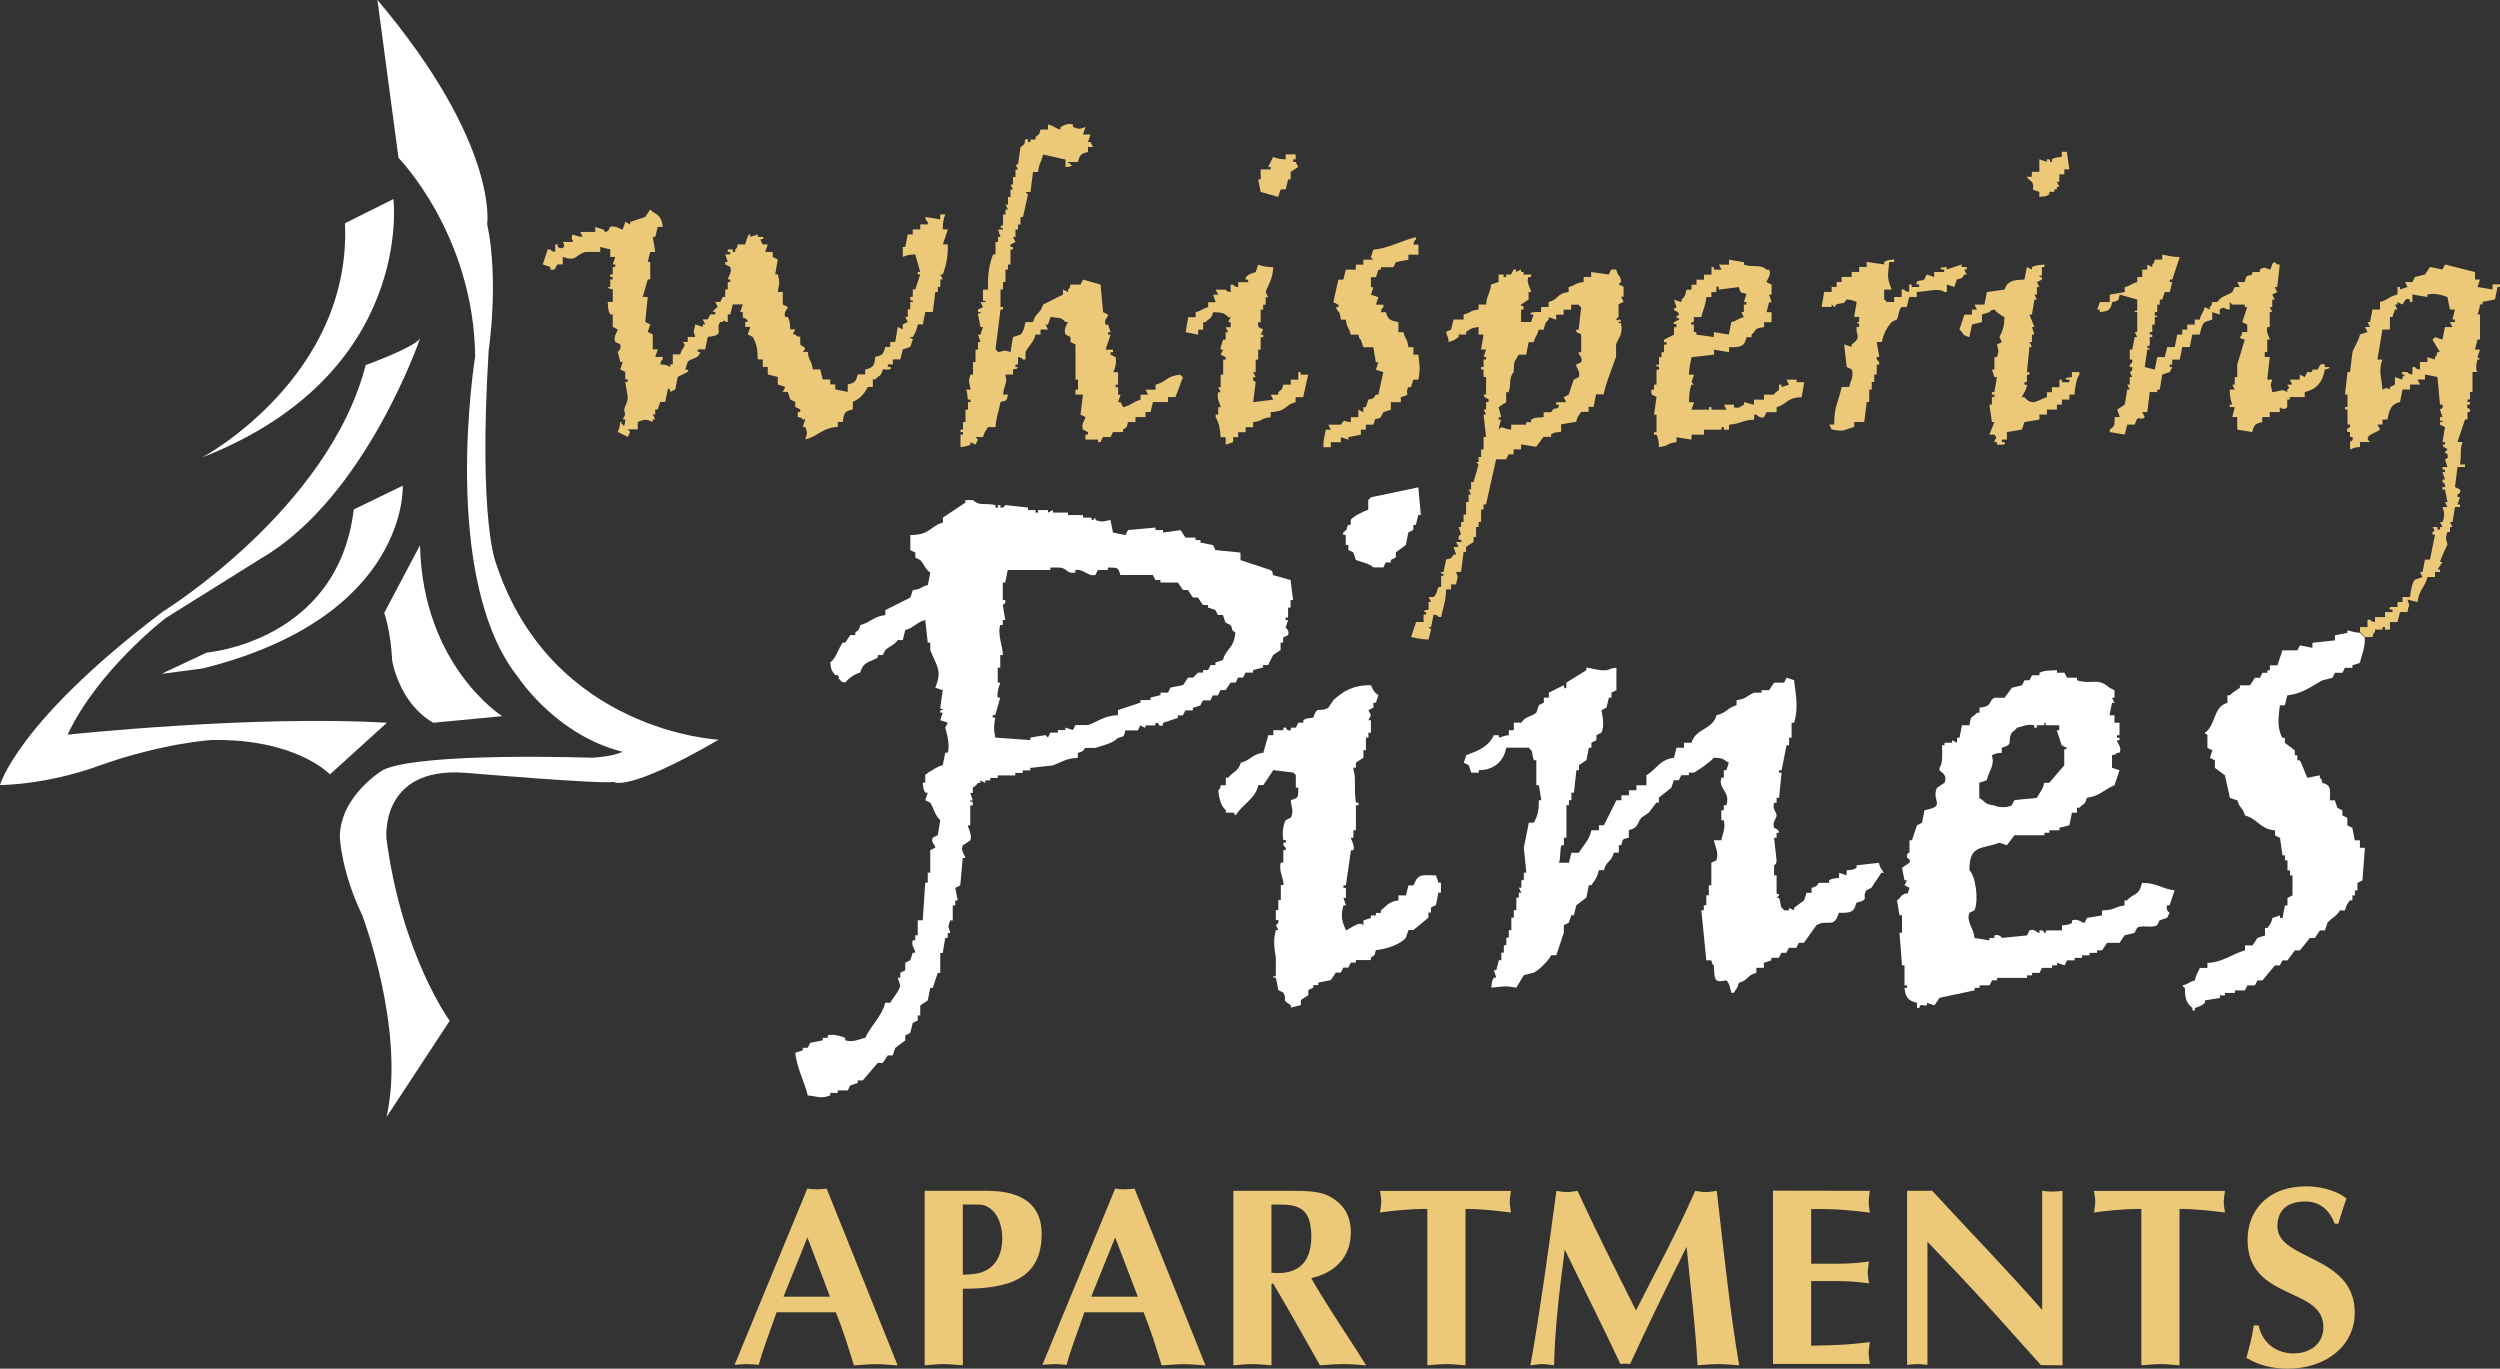 <?xml version="1.0" encoding="UTF-8"?><svg id="logos" xmlns="http://www.w3.org/2000/svg" viewBox="0 0 300 164.24"><rect x="0" y="0" width="300" height="164.24" fill="#333333" stroke="none"/><path d="M99.6,155.6l-2.71-7.11-2.87,7.11h5.59M93.19,157.46c-.79,2.32-1.56,4.21-2.14,6.32-.49-.03-.95-.09-1.43-.09s-.98.06-1.47.09l8.73-21.15c.4.06.76.09,1.16.09s.76-.03,1.16-.09l8.52,21.22c-.89-.06-1.74-.15-2.62-.15s-1.74.09-2.63.15c-.7-2.26-1.34-4.34-2.17-6.38h-7.11ZM115.54,152.97c.67-.03,1.37-.06,2.01-.22,1.98-.55,2.72-2.29,2.72-4.15,0-2.44-1.25-4.06-2.84-4.06h-1.89v8.43M115.54,163.84c-.76-.06-1.53-.15-2.29-.15s-1.53.09-2.29.15v-20.94h7.51c4.24,0,6.53,1.71,6.53,5.16,0,5.44-3.97,6.59-9.46,6.59v9.19ZM136.54,155.6l-2.72-7.11-2.87,7.11h5.59M130.13,157.46c-.79,2.32-1.56,4.21-2.14,6.32-.49-.03-.95-.09-1.44-.09s-.98.06-1.46.09l8.73-21.15c.4.06.76.09,1.16.09s.76-.03,1.16-.09l8.52,21.22c-.89-.06-1.74-.15-2.63-.15s-1.74.09-2.63.15c-.7-2.26-1.34-4.34-2.17-6.38h-7.11ZM152.57,152.73c3.2.31,4.79-1.22,4.79-4.36,0-.43-.03-.89-.15-1.53-.49-2.53-2.78-2.29-4.64-2.29v8.18M147.99,142.9h6.5c1.43,0,3.66-.06,4.95.61,1.74.92,2.66,2.29,2.66,4.36,0,2.99-1.92,4.88-4.76,5.5,1.68,2.93,3.57,5.74,5.4,8.58l1.19,1.89c-.91-.06-1.83-.15-2.78-.15s-1.83.09-2.75.15l-3.63-6.41c-.46-.82-1.31-2.23-1.98-3.39h-.21v9.8c-.76-.06-1.53-.15-2.29-.15s-1.53.09-2.29.15v-20.94ZM175.86,163.84c-.76-.06-1.53-.15-2.29-.15s-1.52.09-2.29.15v-18.77c-2.17,0-4.09.21-5.68.43.06-.43.15-.86.15-1.31,0-.43-.09-.85-.15-1.28h15.72c-.06.43-.15.86-.15,1.28,0,.46.09.89.15,1.31-1.8-.22-3.6-.43-5.46-.43M203.42,142.9c.43.06.86.15,1.28.15s.88-.09,1.31-.15c.94,8.21,1.65,14.87,2.69,20.94-.86-.06-1.68-.15-2.53-.15s-1.62.09-2.47.15c-.25-4.85-.86-9.52-1.31-14.22-2.32,4.67-4.61,9.34-6.78,14.07-.4-.06-.76-.09-1.16,0-1.95-4.21-4.36-8.94-6.68-13.74-.7,5.37-1.19,9.62-1.28,13.89-.49-.06-.95-.15-1.43-.15s-.92.09-1.41.15c1.1-6.14,2.08-13.22,3.12-20.94.43.06.82.15,1.25.15s.86-.09,1.28-.15c2.2,4.79,4.61,9.55,7.02,14.35,2.2-4.33,4.79-9.13,7.11-14.35M224.39,142.9c-.06.43-.15.89-.15,1.31s.09.88.15,1.31c-1.86-.24-3.94-.49-7.05-.43v6.56h3.18c1.38,0,2.63-.12,3.76-.27-.06.43-.15.88-.15,1.31s.09.88.15,1.31c-1.13-.15-2.38-.27-3.76-.27h-3.18v7.75c3.12-.03,5.19-.18,7.05-.43-.06.43-.15.89-.15,1.31s.09.89.15,1.31h-11.63v-20.79M228.85,142.9h3.02c4.34,4.73,8.88,9.37,13.19,14.29v-14.29c.4.06.82.09,1.22.09s.83-.03,1.22-.09v20.94l-2.59-.03c-3.54-3.94-6.84-7.69-10.29-11.32l-3.33-3.48v14.77c-.4-.03-.83-.09-1.22-.09s-.82.06-1.22.09M261.54,163.84c-.76-.06-1.53-.15-2.29-.15s-1.53.09-2.29.15v-18.77c-2.17,0-4.09.21-5.68.43.06-.43.15-.86.15-1.31,0-.43-.09-.85-.15-1.28h15.72c-.06.43-.15.86-.15,1.28,0,.46.09.89.15,1.31-1.8-.22-3.6-.43-5.46-.43M280.16,146.84c-.61-1.62-1.77-2.66-3.51-2.66-2.41,0-3.36,1.25-3.36,2.99,0,4.12,9.28,3.36,9.28,10.35,0,3.91-3.36,6.72-8.09,6.72-1.68,0-3.48-.4-4.91-1.31.36-1.28.7-2.56.88-3.88h.58c.46,2.11,2.11,3.36,4.21,3.36,1.89,0,3.57-1.07,3.57-3.17,0-4.88-9.1-3.11-9.1-10.47,0-3.51,2.41-6.41,7.05-6.41,2.2,0,4.15.82,4.82,1.47-.37.98-.67,1.98-.98,3.02" style="fill:#ecc978; stroke-width:0px;"/><path d="M235.7,32.94h.3c-.1-.2-.2-.4-.3-.6h.3v-.3h-.6v-.3c-.6.2-1.2.4-1.8.6v-.3s-1.17.04-.6.3h.3v.3h-1.2v.6c-.3-.1-.6-.2-.9-.3-.1.2-.2.4-.3.6-.28.24-1.05-.04-.9.6h.3v.3h-.9v-.3h-.3v.9c-.6-.18-.26.04-.6-.3h-.3v.9h-.9v.6h-.9c-.26-.34.04-.05-.3-.3v-1.2h.9c-.62-1.54-.43-1.65-.3-3.31h.6v-.3c-.7.09-.76.07-1.2.3v.3c-.7-.1-1.4-.2-2.1-.3v.6h-.9v.6h-.9v.6h-1.2v.6h-.6v.6h-.6v.6h-.9c-.1.6-.2,1.2-.3,1.8h1.2v-.3l.3.3c.42-.05-.1-.17.3-.3.87-.28.76.05,1.2-.6.71.07.74.13,1.2.3-.1.6-.2,1.2-.3,1.8h.6v.6h-.3l.3.3v.3h-.3c-.15.97.66,1.23-.6,2.1v.3c-.3-.1-.6-.2-.9-.3.1.9.2,1.81.3,2.7.2.1.4.2.6.3.32.8-.2,1.56-.3,2.1h-.9c-.37,1.78-.9,2.27-.9,4.51h-.6c.1.2.2.4.3.6,1.66.3,1.31.06,2.71-.3v-.6h1.2c.1-.8.2-1.6.3-2.4h.3v-1.5h.3v-.9h.3v-.9h.3v-1.2h.3c.08-.35-.3-.6-.3-.6v-.3h.3c-.1-.6-.2-1.2-.3-1.8h.6c.2-.96.64-1.79,1.2-2.4.2-.1.4-.2.6-.3.24-.35.23-1.28.6-1.5h.6c.1-.4.2-.8.3-1.2h.9v-.6c1.19-.05,2.73-.52,3.31,0h.3v-.9c.3.1.6.2.9.3.1-.3.2-.6.3-.9.71-.19.56-.09.9-.6M215.58,45.56h-1.2c.1.2.2.4.3.6-.3.1-.6.2-.9.3v-.3h-.3v.6c-.22.28-.4.21-.6.6h-1.2v.6h-1.2v.6c-.4-.1-.8-.2-1.2-.3v.3c-.26.12-.66.55-1.2.3v-.3h-1.2c.1.2.2.4.3.6h-1.8v-.3h-.3v.3h-2.1c.1-.3.2-.6.3-.9h-.6c.02-.97.05-1.4.3-2.1h.3l-.3-.3c.1-.3.2-.6.3-.9h-.6c.03-1,.17-1.36.3-2.1.9-.1,1.8-.2,2.71-.3v-.6c.6.1,1.2.2,1.8.3v-.6c1.41.02,1.84-.06,2.1-1.2h.6v-.3c.74-.64.14-.72,1.5-.9v-.6h.9v-1.2h-.6c.1-.4.2-.8.3-1.2h.3c-.1-.3-.2-.6-.3-.9h.3v-1.2c-.2-.1-.4-.2-.6-.3.02-.28.64-.91.3-1.5h-.3c-.74-.72-1.66-.21-2.71-.6v-.3c-.6-.1-1.2-.2-1.8-.3v.6h-1.2c.1.2.2.4.3.6h-.9v-.3h-.3v.9h-.9v.6h-.9v.6h-.6v.6h-.6c-.14.65-.19.85-.6,1.2v.3c-.3-.1-.6-.2-.9-.3.1.3.2.6.3.9-.25.35-.31-.12-.3.3.18.29.5.12.6.6-.27.33-.28-.12-.3.3.2.37.4-.11.3.3-.2.1-.4.2-.6.3-.16.39.15.1.3.3v.3h-.3v.9c-.4.2-.8.4-1.2.6v.3h.3v.3h-.3v.9h-.3v.6h-.3v.9h-.3c-.12.41.1.02.3.3v.3h-.3v1.8h-.3v.6h-.3c-.18.86.53.68.6.9-.1.7-.2,1.4-.3,2.1h.3v2.1h-.3v.3h.3c.23.48.25.72.3,1.5,1.31-.17.8-.45,2.1-.6v-.6c.6.1,1.2.2,1.8.3v-.6h1.5v-.6h2.1v-.3h.3v.3h.6v-.6c1.44-.1,1.56-.54,3.01-.6v-.6h.3s.41.52.9.3c.1-.2.2-.4.3-.6h1.2v-.6c1.35-.38,1.13-1.13,3.01-1.2.1-.6.2-1.2.3-1.8h-.9v-.3ZM202.96,38.65h.3v-.6h.9c.2-.94.51-1.34.6-2.4h.6v-.6h.6v-.6c.29-.31.3.3.3.3.8-.1,1.6-.2,2.4-.3.34,1.23.51.41.9.9-.1.3-.2.6-.3.9h.3v.3h-.3v.9h-.3c.1.2.2.4.3.6-.82.21-.68.41-1.5.6-.1.5-.2,1-.3,1.5-.6-.1-1.2-.2-1.8-.3v.6c-.7-.1-1.4-.2-2.1-.3v-.3h-.3v-.9h-.3v-.3ZM278.97,43.75c-.71-.26-.64.46-.9.6h-.6v.3h-.6c-.1.2-.2.4-.3.6-.2-.1-.4-.2-.6-.3v.6h-1.2c.1.2.2.4.3.6h-.6c.26.51.37.26,0,.6v.3c-.68-.46-.82-.06-1.8,0-.17-1.05-.3-.56,0-1.5h-.6c.1-.9.2-1.8.3-2.7h-.6v-.6h.3v-1.5h.3c.04-.18-.5-.82-.3-1.5h.3v-1.8h.3c-.1-.2-.2-.4-.3-.6h.3v-.9h.3c-.1-.2-.2-.4-.3-.6l.6-.3c-.1-.2-.2-.4-.3-.6h.3c.1-.9.2-1.8.3-2.7-.62-.02-.31-.11-.6-.3-.48.15-.27.65-.6.9-.62-.2-.58-.39-1.2,0v.3h-.9v.3c-.82.23-.68.07-.9.9h-.9c.1.2.2.4.3.6h-.6c-.1.2-.2.4-.3.6-.74.5-1.32.45-1.8,1.2h-.6c-.18.6.04.26-.3.6v.3l-.6-.3c-.21.82-.41.68-.6,1.5h-.6v.6h-.9v.6h-.6v.6h-.6c-.1.5-.2,1-.3,1.5h-.9c-.1.4-.2.8-.3,1.2h-.9c-.1.5-.2,1-.3,1.5-.4-.1-.8-.2-1.2-.3.1-.7.2-1.4.3-2.1h.3c-.07-.42-.18.11-.3-.3.1-.41.17.1.3-.3v-.9h.3v-.3h-.3v-.3h.3v-.9h.3v-.9h.3c-.07-.42-.17.1-.3-.3v-.3h.3v-.9h.3v-.6h.3c.1-.3.2-.6.3-.9h.6c.1-.4.2-.8.3-1.2h-.3v-.3h.3c.3-.9.6-1.8.9-2.7-1-.02-1.36-.17-2.1-.3v.6h-.9c-.18.6.04.26-.3.6v.3l-.6-.3v.6h-.6v.9h-.6v.6c-.82.21-.68.41-1.5.6v.6c-.6.1-1.2.2-1.8.3v.9h-1.2c-.1.3-.2.6-.3.9h.3v.3c1.09-.11,1.28-.23,1.5-1.2.82-.23.68-.07.9-.9l2.1.6v1.2c-.08.42-.34-.12-.3.3h.3v2.4h-.3c.1.2.2.4.3.6h-.3l-.3,1.5h-.3v1.2h.3c.08.46-.3.6-.3.6v.3h.3c.07.58-.3.6-.3.6.1.2.2.4.3.6h-.3v.9h-.3c.1.2.2.4.3.6h-.3c-.1.6-.2,1.2-.3,1.8-.3.2-.6.4-.9.6.1.3.2.6.3.9h-.6c-.04,1.01.01,1.1-.6,1.5v.3c.6.1,1.2.2,1.8.3.1-.4.2-.8.3-1.2h.9c.43-1.44.59-.29,1.2-.9-.1-.2-.2-.4-.3-.6h.6c.1-.8.2-1.6.3-2.4h.9v-.3h.3c.1-.6.2-1.2.3-1.8.3-.1.6-.2.9-.3.1-.2.2-.4.3-.6h-.3v-.3h.3v-.6h.9c.1-.5.2-1,.3-1.5h.9c.1-.5.2-1,.3-1.5h.9c.13-.55.24-1.19.6-1.5.3-.1.6-.2.9-.3v-.9c.3.1.6.2.9.3v-.6c.57-.47.4-.03,1.2,0v-.9l.3.3h1.5v.3h.3c-.2.6-.4,1.2-.6,1.8.2.1.4.2.6.3v.9h-.6c-.18.6.04.26-.3.6.34.34,0,.13.6.3-.3,1-.6,2-.9,3v1.5h-.3v.9h-.3c.1.2.2.4.3.6h-.6c.01.86.11,1.29.3,1.8h-.3v.3h.6c-.1.4-.2.8-.3,1.2h.6v1.5c.6.1,1.2.2,1.8.3.22-.87.32-1,1.2-1.2v-.6h.9v-.6h1.2v-.6c.23.26.7.31.9,0v-.9h.3v-.3h1.8v-.6c1.41-.33,2.15-1.19,2.4-2.7.6-.18.26.04.6-.3h-.6v-.3ZM248.63,45.26s-1.17.04-.6.3h.3v.3h-.9v-.3h-.3v.9h-.9v.6h-.6v.6c-1.08.3-1.71,1.19-2.7,0h-.3c-.04-.07.64-1.01.6-1.5h-.3v-.3h.3v-.9h.3v-.3h-.3c.1-1,.2-2,.3-3.01h.3c-.1-.2-.2-.4-.3-.6h.3v-.9h.3c-.1-.3-.2-.6-.3-.9h.3c-.2-.5-.4-1-.6-1.5h.3c.1-.6.2-1.2.3-1.8h.3c-.1-.2-.2-.4-.3-.6h.3v-.9h.3c-.1-.2-.2-.4-.3-.6l.6-.3v-.3h-.3c.03-.42.14.09.3-.3v-.9h.3v-.3c-.79.05-1.02.09-1.5.3v.3l-.6-.3c-.1.5-.2,1-.3,1.5-1.17.05-1.49.08-2.1.6-.1.2-.2.4-.3.6-.7.1-1.4.2-2.1.3-.1.5-.2,1-.3,1.5h-1.2c.1.2.2.4.3.6h-.6v.6h-.9c-.2.6-.4,1.2-.6,1.8.64.51.17.62,1.2.9.1-.5.2-1,.3-1.5.4-.1.8-.2,1.2-.3v-.9c.3-.1.6-.2.9-.3.34-.34,0-.13.6-.3.29.36.78.68,1.2.9-.02,1.23-.24,1.68-.6,2.4.1.2.2.4.3.6l-.6.3c.11.52.31.64,0,1.5h-.3v1.5h-.3c.1.3.2.6.3.9h.3c-.1.6-.2,1.2-.3,1.8h-.3v.3h.3v.3h-.3v.9h-.3c.1.7.2,1.4.3,2.1h.3c-.2.5-.4,1-.6,1.5h.6c.47.58.04.32,0,.9h.3v.3c.16-.02,1.24.17.9-.3h-.3v-.3h.6v-.9c.6-.1,1.2-.2,1.8-.3.1-.3.2-.6.3-.9.6-.1,1.2-.2,1.8-.3v-.6h.9v-.6h1.2v-.6h.6v-.6h.9v-.6h.6c.05-.69.25-2.02.6-2.4v-.3h-.9v.6ZM299.1,34.14v.6c-.6-.1-1.2-.2-1.8-.3.1-.3.2-.6.3-.9h-.6v-.9c-1.2-.3-2.4-.6-3.6-.9-.1.2-.2.4-.3.6-.5-.1-1-.2-1.5-.3-.2.3-.4.6-.6.9-.4.1-.8.2-1.2.3-.1.2-.2.4-.3.6h-.9c.1.2.2.4.3.6-.3.1-.6.2-.9.3v-.3h-.3v.9c-1.01.23-1.16.67-2.1.9v.9h-.9c-.1.5-.2,1-.3,1.5h-.3c.1.2.2.4.3.6h-.6c.1.2.2.4.3.6-.3.1-.6.2-.9.3-.18.84-.67,1.43-.9,2.1-.1.8-.2,1.6-.3,2.4h-.3c-.1.9-.2,1.8-.3,2.7h.3v1.5h-.3v.3h.3v1.8h.3v.3c-.14.19-.47.03-.3.6h.3v.6h.3c.09.61-.14.37-.3.6v.9c.46-.18.49-.24,1.2-.3v-.6h1.2c-.99-.8.92-1.12,1.2-1.5-.1-.2-.2-.4-.3-.6h.6v-.6h.6c.2-1.13.39-1.83,1.5-2.1.1-.5.2-1,.3-1.5h.9v-.6h1.2c-.1-.2-.2-.4-.3-.6h.9v-.6c.5.1,1,.2,1.5.3.1,1.1.2,2.2.3,3.31h.3c.13.58-.22.42-.3.6.1.3.2.6.3.9h-.3v.3c.06.42.37-.12.3.3h-.3v.3c.2.1.4.2.6.3-.1.6-.2,1.2-.3,1.8h.3v.3h-.3c.12.46.43.32.6.6l-.3.3c.04.42.2-.11.3.3.14.58-.19.4-.3.6.1.3.2.6.3.9h-.6v.3h.3v.3h-.3c.1.3.2.6.3.9h-.3v.3c.01.05.41.11.3.6h-.3v.3h.3c.1.5.2,1,.3,1.5h-.3c.1.2.2.4.3.6h-.6c.19.54.33.98,0,1.8h-.3c.1.2.2.4.3.6h-.3v.3h-.3v-.3h-.6c.59.68-.13.3,0,.9h.3c-.2,1-.4,2-.6,3h-.6c-.1.5-.2,1-.3,1.5h-.3c.1.2.2.4.3.6-.3.1-.6.2-.9.3-.33.3-.54,1.46-.6,2.1h-.9v.6h-.6v.6c-.16.02-1.24-.18-.9.3h.3v.3h-.9v.6h-1.2v.6c-.6-.18-.26.04-.6-.3h-.3v.9h-.9v.6l.6.6h.9c.18-.6-.04-.26.3-.6v-.3h.9v-.3h.3v.3h.6v-.9h.9c.1-.4.2-.8.3-1.2h.9c.17-1.05.31-.56,0-1.5.4.1.8.2,1.2.3.17-1.47.9-1.78,1.2-3.01h.9v-.6h.6v-.3h-.3c.2-.3.4-.6.6-.9h-.3c.18-.66.64-1.54.9-2.1-.09-.48-.35-.69,0-1.5h.3v-.6h.3l-.3-.6h.3c.1-.6.2-1.2.3-1.8h.6v-.3h-.3c.1-.3.2-.6.3-.9h-.3v-.3s.46-.13.3-.6c-.2-.1-.4-.2-.6-.3.1-.8.2-1.6.3-2.4h.9v-.3h-.6c.22-1.4-.06-1.57.3-2.7h-.6c.3-.9.6-1.8.9-2.7h.3v-.9h.3v-.3c-.17-.21-.44-.02-.3-.6h.3v-.3h-.3v-.3h.3v-.9h.3v-2.4h.6c-.23-.17-.19-.91,0-1.5h.3l-.3-.3c.1-.3.2-.6.3-.9h-.6c.1-.4.2-.8.3-1.2h.3v-3.01h-.3s.28-.79.3-1.2h.3v-.3c.5-.1,1-.2,1.5-.3l.3-1.5h.3v-.3h-.9ZM294.59,38.35v.3h-.6c.1.2.2.4.3.6h-.9c-.1.5-.2,1-.3,1.5-.3-.1-.6-.2-.9-.3-.26.34.04.05-.3.3l.9,1.5h-.3c-.18.6.04.26-.3.6v.3c-.3-.1-.6-.2-.9-.3v.6h-.9v.9c-.6-.18-.26.04-.6-.3h-.3v.9c-.6-.18-.26.04-.6-.3-.17.05-.89-.2-.6.3h.3c-.24.35.03.03-.3.3v.3c-.3-.1-.6-.2-.9-.3v.9c-.2.1-.4.2-.6.3v.3c-.63-.31-.27-.21-.9,0-.09-1.46-.51-2.28,0-3.6h-.6c.2-1.2.4-2.4.6-3.61h.9v-1.5h.3c.1-.3.2-.6.3-.9h.3c-.1-.2-.2-.4-.3-.6h.3v-.3c.2.1.4.2.6.3.23-.16.23-.88.9-.6v.3h.3v-.9c.6.1,1.2.2,1.8.3v-.3c.89-.23,1.91.12,2.4.3.1.5.2,1,.3,1.5h.6c-.1.4-.2.8-.3,1.2h.3ZM194.54,33.84c-.08-.89-.36-.56-.6-1.5h-.6c-.1.2-.2.4-.3.6-.7-.1-1.4-.2-2.1-.3v.6h-.9v.6c-1.16.15-.84.37-1.8.6v.6c-1.53.21-1.11.86-2.41,1.2v.6h-.9v.6c-.12,0-1.65-.06-1.2.3h.3c-.1.3-.2.6-.3.9h-1.2v-1.5h.3v-.3c-.24-.35-.34.12-.3-.3.3-.2.6-.4.9-.6v-.9h.3c.05-.26-.67-1.15-.3-1.8h.3v-.3h-.9v-.3h-.3v-.3c-.2.1-.4.2-.6.3v-.3h-.3c-.1.2-.2.4-.3.6h-.6v.3h-.3v-.3h-.6v.9c-.3.1-.6.2-.9.3-.14,1.16-.49,1.24-.6,2.4h-.9v.6c-1.15.15-.84.37-1.8.6v.6h-1.2c-.1.4-.2.8-.3,1.2-.2.1-.4.2-.6.3.06.43.27.5.3,1.2.68-.19.73-.26,1.2-.6v-.3h.9v-.3c.55-.39.58-.49,1.5-.6v.9h.6c-.1.6-.2,1.2-.3,1.8h.6c-.1.3-.2.6-.3.9h.3v.3h-.3v.9h-.3v.3h.3v.9h.3v2.1h-.3c.07.5.54.46.6.6v.3h-.3v.9h-.3c.1.2.2.4.3.6h-.3c.1.9.2,1.81.3,2.7h-.3v1.5h-.3v.9h-.3v.6h-.3l.3.3c-.2.7-.4,1.4-.6,2.1h-.3v.9h-.3c.1.2.2.4.3.6h-.3v.9h-.3v1.5h-.3v.9h-.3v.6h-.3c.1.3.2.6.3.9,0,0-.34-.01-.3.6.08.08.53-.06.3.3h-.6c.1.2.2.4.3.6h-.6c.1.3.2.6.3.9h-.3c-.34.51-.18.42-.9.6-.1.5-.2,1-.3,1.5h-.3c-.12.41.11,0,.3.3-.02.42-.18-.11-.3.3v1.2h-.3c-.25.49-.18.83-.6,1.2h-.6c.1.2.2.4.3.6h-.3v.9c-.6.19-.26-.11-.6.3h.3v.3h-.3v.9h-.9c-.2.6-.4,1.2-.6,1.8.75.14,1.1.29,2.1.3.1-.4.2-.8.3-1.2l-.3-.3h.3c.1-.5.2-1,.3-1.5.6.18.26-.04.6.3h.3c.23-1.15.59-1.87.6-3.31h.6v-.6h.6c.17-1.05.31-.56,0-1.5h.6c.1-.8.2-1.6.3-2.4h.3v-.6c.3-.2.6-.4.9-.6v-.6h.3v-1.2h.3v-.6h.3v-1.5h.3v-.6h.3c.4-1.8.8-3.6,1.2-5.41h1.2c.1-.2.2-.4.3-.6h.6v-.6h.9v-.6c.6.1,1.2.2,1.8.3.3-.4.6-.8.9-1.2h.9v-.3c.42-.26.52-.22,1.2-.3v-.9c.6-.1,1.2-.2,1.8-.3.18-.73.31-.66.6-1.2h.9v-.6h.6c.1-.5.2-1,.3-1.5h.9c.32-1.53,1.04-3.15,1.5-4.51v-1.5c.2-.6.88-1.26.6-2.4-.1-.41-.34.12-.3-.3h.3c-.2-.64-.31.1-.6-.3l.3-.3v-1.5l.6-.3c-.1-.2-.2-.4-.3-.6h.3v-1.2c-.2-.1-.4-.2-.6-.3l.3-.3ZM189.74,43.46c-.2.1-.4.2-.6.3-.09.23.58.86.3,1.5-.2.1-.4.2-.6.3-.2.6-.4,1.2-.6,1.8-.2.1-.4.2-.6.3.1.2.2.4.3.6h-1.2v.3h.3v.3c-.53.41-.44-.14-.9.6h-.9v.6c-.76.06-1.05.01-1.5.3v.3h-.6v.3h-1.8v.6c-.52-.04-1.08-.31-1.2-.3l-.3.3c.03-.43.3-1.2.3-1.2h-.3v-.3h.3c-.1-.4-.2-.8-.3-1.2.3-.2.6-.4.9-.6v-1.2h.3c.33-.96-.01-1.73.6-2.4.03-1.56.11-1.17.6-2.1h.9c.1-.5.2-1,.3-1.5h.6c.21-.82.41-.68.6-1.5h.6c.15-.65.2-.85.6-1.2v-.3c.3.1.6.2.9.3v-.6h.9v-.6h.9v-.6h.9c.26.34-.04.05.3.3-.1.9-.2,1.81-.3,2.7h-.3c-.09.47.51.39.6.6v2.1h-.3c-.08.36.55.52.3,1.2M153.38,23.63c.1-.3.2-.6.3-.9h.6c.1-.4.2-.8.3-1.2h.3v-.9c.3-.2.6-.4.9-.6-.1-.2-.2-.4-.3-.6h-.3v-.3h.3v-.6h-1.2v.6c-.79-.04-1.02-.12-1.5-.3-.2.4-.4.8-.6,1.2h.3v.3h-1.2v1.2h-.3c.1.5.2,1,.3,1.5.7.2,1.4.4,2.1.6M243.82,21.82c.54.94-.52.8.9,1.2v.6c.67-.06.8-.03,1.2-.3v-.3h.6v-.3h.3v-.3h.3c-.1-.2-.2-.4-.3-.6h.3v-.9h.6v-.6h.6c-.1-.7-.2-1.4-.3-2.1h-.6v.6c-.7.08-.76.07-1.2.3v.3c-.39.15-.09-.14-.3-.3h-.3v.3c-.3-.1-.6-.2-.9-.3v1.5h-.9v.6h-.6c.17.33.54.5.6.6M113.13,27.53c.01-.86.1-1.29.3-1.8h-.6v.6c-.6-.1-1.2-.2-1.8-.3.18.6-.04.26.3.6v.3h-.9v.6h-.9v.6h-.6c-.1.5-.2,1-.3,1.5h-.3v1.2c.48-.18.71-.28,1.5-.3.2.7.4,1.4.6,2.1h-.3v.3h.3c-.2.6-.4,1.2-.6,1.8h-.3v.9h-.3v.3c.23.36.39-.11.3.3h-.3v.9h-.3v.9h-.3c.1.2.2.4.3.6-.2.1-.4.2-.6.3v.6c-.2-.1-.4-.2-.6-.3-.1.6-.2,1.2-.3,1.8h-.6v.6h-.6c-.22.87-.32,1-1.2,1.2-.11,1.09-.23,1.28-1.2,1.5v.6h-.9c-.22.87-.32.99-1.2,1.2v.9c-.5-.1-1-.2-1.5-.3v-.6h-.6v-.6h-.9c-.1-.4-.2-.8-.3-1.2h-.9c-.17-1.31-.45-.8-.6-2.1h-.6c.68-.66-.16-.6-.3-.9v-.9c-.6-.18-.26.04-.6-.3h-.3l.3-.6h-.6c-.05-.78-.04-1.03-.3-1.5h-.3c-.26-.66.28-.83.3-1.2-.2-.1-.4-.2-.6-.3v-1.5h-.6c.14-.96.31-1.01,0-2.1h-.3l.3-1.8c-.2-.1-.4-.2-.6-.3v-.6h-.9c.1-.3.2-.6.3-.9h-.6l-.3-.6s.63-.03.3-.3h-.6v-.3c-.3.1-.6.2-.9.3v-.3c-.22-.24-.56.99-.6,1.2h-.9c-.18.6.04.26-.3.6v.3h-.3v-.3h-.6v.3h.3v.3h-.6c.1.3.2.6.3.9h-.3v.3c.2.1.4.2.6.3.26.7-.25,1.14-.3,1.5h.3v.3h-.3v.9h-.3v.9h-.3l-.3.6h-.6c.1.2.2.4.3.6,0,0-.49.36-.6.6h.3v.3h-.6l-.3.6h-.6c.1.2.2.4.3.6h-.3v.3c-.3-.1-.6-.2-.9-.3-.17,1.05-.3.56,0,1.5h-.9v.6h-.6c.56.54-.12.63-.3,1.5h-.9v1.2h-.3v.3c-.44-.21-.49-.27-1.2-.3.18-.6-.04-.26.3-.6v-.3h-.9c.1-.3.2-.6.3-.9h-.6v-1.8c-.2-.1-.4-.2-.6-.3.1-.3.2-.6.3-.9-.2-.1-.4-.2-.6-.3.1-1,.2-2,.3-3h-.6c.2-.7.4-1.4.6-2.1h.3v-2.1h-.3c.1-.4.2-.8.3-1.2h.6c-.1-.6-.2-1.2-.3-1.8h.3c.1-.4.2-.8.3-1.2h.6c-.12-1.1-.45-1.39-1.2-1.8l-.3-.3c-.2.3-.4.6-.6.9-.6.2-1.2.4-1.8.6v.3c-.2-.1-.4-.2-.6-.3-.1.3-.2.6-.3.9-.16.08-.9-.53-1.5-.3-.1.04-.11.54-.6.6-.35-.24.12-.22-.3-.3-.3-.1-.6-.2-.9-.3v.6h-1.8c.1.2.2.4.3.6-.71-.07-.74-.13-1.2-.3-.34.71.14.66,0,.9h-1.2c.35.45.12,1.05-.6.6v-.3h-.3v.9c-.6-.18-.26.04-.6-.3h-.3c-.2.6-.4,1.2-.6,1.8.3.1.6.2.9.3v.3c.73.26.62-.48.9-.6h.6v-.9c1.68.58,1.43-.19,2.7-.6h1.8v-.6c.4.1.8.2,1.2.3v.9h.6c-.1.3-.2.6-.3.9h.3v.3h-.3v.9h-.3v.3h.3v.3h-.3v.9h-.3c.34.34,0,.13.6.3v1.5h-.6c.04.77.04,1.04.3,1.5h.3v1.5c.2.1.4.2.6.3-.05.35-.58.82-.3,1.5.2.1.4.2.6.3.19.53-.3.9-.3.9.1.4.2.8.3,1.2h.3c-.1.3-.2.6-.3.9.2.1.4.2.6.3v.9h.3v.3h-.3c.1.6.2,1.2.3,1.8-.01,1.12-.68,1.1-.3,2.1l-.3.6h.3s-.04,1.17-.3.6c-.42-.07.12-.28-.3-.3-.07.71-.13.74-.3,1.2.4.2.8.4,1.2.6l.3-.6-.3-.3h1.2v-.9c.89-.33.91-.35,1.8,0v-.3h.3l-.3-.6h.3v-.6h.3c.1-.3.2-.6.3-.9h.6c.1-.5.2-1,.3-1.5.23-.36.3.3.3.3.2-.1.4-.2.6-.3.1-.5.2-1,.3-1.5.4-.2.8-.4,1.2-.6.25-.35-.23-.23-.3-.3.1-.3.2-.6.3-.9.33-.46,1.29-.3,1.5-1.2h-.3v-.3h.9l.3-1.5c2.23-.23.81-.83,1.5-1.8h.3c.39-.45,0,.03.6,0v-.9h.3c.1-.4.2-.8.3-1.2h1.2l-.3.9h.3v.6c.12.26.58.11.6.6h-.3v.6h.6c-.1.3-.2.6-.3.9.2.1.4.2.6.3.46.83.58,1.46.6,2.7h.6v.9h.6v.9c.4.1.8.2,1.2.3v.9c.3.1.6.2.9.3-.1.2-.2.4-.3.6h.6c.1.3.2.6.3.9.2.1.4.2.6.3v.6c.2.1.4.2.6.3v.3h-.3v.6c.6.18.26-.04.6.3h.3c-.1.3-.2.6-.3.9h.3c.32.81.21.84,0,1.5,1.57-.37,2.03-1.42,3.91-1.5v-.6h.6c.11-1.09.23-1.28,1.2-1.5v-.9c.9-.42,1.36-.95,1.8-1.8h.6v-.9h.3c.53-.64.6-.18.9-1.2.16-.02,1.24.17.9-.3h-.3v-.3h.6v-.6h.9c.1-.4.2-.8.3-1.2.3-.1.6-.2.9-.3.1-.3.2-.6.3-.9-.24-.35-.31.12-.3-.3h.3c.31-.5.46-.82.6-1.5h.6l.3-1.5h.9l.3-2.4h.3v-.6h.3v-.9h.3c-.1-.2-.2-.4-.3-.6h.3c.43-1.2.62-2.07.6-3.6h-.6c.2-.6.4-1.2.6-1.8h-.6ZM141.67,44.96c-1.65.12-1.7.87-3,1.2v.6h-1.2c.1.2.2.4.3.6h-.9v.6c-.94.25-1.09.69-2.1.9-.1-.2-.2-.4-.3-.6h-.3c.1-.3.2-.6.3-.9h-.3v-.9h-.3v-.3h.3v-1.5h-.6c.15-.08.49-1.31.3-1.8-.2-.1-.4-.2-.6-.3v-.3h.3v-.3h-.9c.2-.6.4-1.2.6-1.8h-.3v-.3h.3c-.1-.3-.2-.6-.3-.9h-.3c-.22-.68.26-.81.3-1.2-.2-.1-.4-.2-.6-.3-.1-1.1-.2-2.2-.3-3.31-.7-.2-1.4-.4-2.11-.6-.1.2-.2.4-.3.6h-1.2c-.18.6.04.26-.3.6v.3c-.2-.1-.4-.2-.6-.3v.6c-.8.4-1.6.8-2.4,1.2-.32,1.16-.9.94-1.2,2.1h-.9c-.13.55-.24,1.19-.6,1.5-.3.1-.6.2-.9.3-.1.6-.2,1.2-.3,1.8-.95-.3-.45-.17-1.5,0-.26-.34.04-.05-.3-.3.2-1.6.4-3.2.6-4.81h.3v-.3h-.3v-2.1h.3v-.9h.3v-1.5h.3v-.6h.3v-1.8h.3v-.3h-.3v-.3c.2-.1.4-.2.6-.3-.1-.2-.2-.4-.3-.6h.3v-.9h.3v-.6h.3v-.9h.3c.2-.9.4-1.8.6-2.7l-.3-.3h.6c.1-.8.2-1.6.3-2.4h.6c.12-1.06.41-1.18.6-2.1.9.2,1.8.4,2.7.6v.9s1.17-.04.6-.3c-.07-.42-.29.12-.3-.3h1.2c.22-.87.32-1,1.2-1.2v-.6h.6c-.1-.2-.2-.4-.3-.6h-.3c.1-.3.2-.6.3-.9h-.9c.1-.3.2-.6.3-.9-.72.22-.61.33-1.5,0v-.3c-.69-.2-1.15.14-1.5.3v.3c-.56-.08-.81-.47-1.5-.6v.6h-.9c-.18.76-.16.5-.6.9v.3h-.6v.3h-.3s.01-.58-.3-.3c-.22.2.2.44-.6.9-.1.7-.2,1.4-.3,2.1h-.3c.1.2.2.4.3.6h-.3v.9h-.3v.9h-.3c.1.2.2.4.3.6h-.3v.9h-.3v.9h-.3c.1.2.2.4.3.6h-.3v.6h-.3v1.2c-.15.4-.19-.11-.3.3.25.34.31-.12.3.3h-.6c.1.3.2.6.3.9h-.3v.6h-.3v1.5h-.3c-.5,1.3-.64,2.44-.6,4.21h-.6v1.2c.06.42.29-.12.3.3h-.6c.1.2.2.4.3.6-.2.1-.4.2-.6.3v.3h.3c0,.42-.23-.12-.3.3.1.5.2,1,.3,1.5h.3l-.3.9h-.3c.1.3.2.6.3.9h-.3v.9h-.3v1.5h-.3v1.5h-.3c-.35,1.01-.09.94,0,1.8h-.6c.26.07.17.74.3,1.2h.3v.3h-.3v.9h-.3v1.5h-.3v.9h-.3v.3h.3v.3h-.3v1.5c.7-.09.75-.1,1.2-.3v-.3c.2.1.4.2.6.3.1-.2.2-.4.3-.6l-.3-.3h.9c.19-.73.32-.66.6-1.2h.9c.13-1.49.32-1.47.6-3.01.82-.23.69-.07.9-.9h-.6c.12-1,.59-1.7.3-2.1v-.3h.9v-.6c.6-.19.26.11.6-.3h-.3v-.3h.3v-.9c.6.18.26-.04.6.3h.3v-.9c.36-.72,1-1.17,1.2-2.1h.6v-.6h.9c-.1-.2-.2-.4-.3-.6h.3c.1-.3.2-.6.3-.9.91.14,1.24-.03,1.8.6h.3c-.13.27-.57.9-.3,1.5.2.1.4.2.6.3v.6c.2.1.4.2.6.3v4.21h.3v1.2h-.3v.6h.9l-.3,2.4c.2.1.4.2.6.3-.06.37-.56.8-.3,1.5.2.1.4.2.6.3v.3h-.3v.6h1.5v.3h.3c.1-.2.2-.4.3-.6h.9c.1-.2.2-.4.3-.6h1.2v-.3c.51-.34.42-.18.6-.9h.9v-.6h1.2v-.6h.6c.1-.4.2-.8.3-1.2h1.8v-.6h.9l.9-2.4c-.34-.26-.05.04-.3-.3M156.09,44.66h-.3v.9h-.9v.6h-.9c-.2.75-.14.49-.6.9v.3h-.9c.1.2.2.4.3.6-.8.1-1.6.2-2.41.3.1-.8.2-1.6.3-2.4-.02-.09-.39-.09-.3-.6h.3c-.1-.2-.2-.4-.3-.6h.3v-1.5h.3v-1.2h.3v-1.5h.3v-.3h-.3c.1-.2.2-.4.3-.6-.06-.21-.76-.03-.6-.9h.3v-1.5h.3v-.6h.3v-.9h.3c-.1-.2-.2-.4-.3-.6.33-.99.86-1.53.9-3-.86-.02-1.29-.11-1.8-.3-.1.3-.2.6-.3.9-.46.12-1.3.36-1.2.9h.3v.3h-1.2v.6c-.6-.18-.26.04-.6-.3h-.3v.9c-.6-.18-.26.04-.6-.3h-1.2l.3.6h-.6c.1.3.2.6.3.9h-.9v.6c-.82.21-.68.41-1.5.6v.6h-.9c-.1.6-.2,1.2-.3,1.8.5.1,1,.2,1.5.3v-.6h.6v-.9h.3c.53-.64.6-.18.9-1.2.99.03,1.35.07,1.8.6h.3l-.3.6h.3v.6h-.6l.3.6h-.3v.9h-.3c-.1.3-.2.6-.3.9v.3h.3c-.1.2-.2.4-.3.6.2.1.4.2.6.3v.3h-.3v1.8h-.3v1.5h-.3l.3.6h-.3c-.22.82.28,1.44.3,1.8h-.3v.9h-.3v.3c.38.67.53,1.35.6,2.4h.6v.9c.3-.1.6-.2.9-.3v-.6h.6v-.6h.9v-.6h.9v-.6c1.31-.17.8-.45,2.1-.6v-.6c2.01-.12,1.59-.83,3-1.2v-.6h.9c.2-.9.4-1.8.6-2.7h-.9v-.3ZM169.31,46.46c.1-.3.2-.6.3-.9h.6c.24-1.32.14-1.64,0-3h-.6v-.9h-.6c-.15-1.15-.37-.84-.6-1.8h-.6v-1.2c-.94-.19-1.26-.28-1.5-1.2h-.6c.18-.6-.04-.26.3-.6v-.3h-.9c.1-.3.2-.6.3-.9-.3-.1-.6-.2-.9-.3.1-.3.2-.6.3-.9h-.3v-1.2h.6c.1-.3.2-.6.3-.9h.3v-.3h1.5c.1-.2.2-.4.3-.6.5-.1,1-.2,1.5-.3v-.6h1.2v-1.2h-.6c.18-.6-.04-.26.3-.6v-.3c-1.6.37-3.33,1.35-5.11,1.5-.1.3-.2.6-.3.9l.3.3h-1.2v.6h-.9v.6h-1.2c-.1.4-.2.8-.3,1.2h-.6c-.2.9-.4,1.8-.6,2.7.2.1.4.2.6.3v.3h-.3c.3.8.45.25.6,1.5h.6c.15,1.15.37.84.6,1.8h.9c.18.6-.04.26.3.6.1.3.2.6.3.9h1.2c.1.6.2,1.2.3,1.8h.3c-.1.3-.2.6-.3.9.3.1.6.2.9.3-.2.9-.4,1.8-.6,2.7h-.3c-.34.5-.18.42-.9.6-.1.3-.2.6-.3.9h-.3v.6l-.6-.3v.9h-.9v.6c-.97-.09-.65-.45-1.2.3h-1.5c.1.2.2.4.3.6h-.6c-.14.74-.29,1.1-.3,2.1h.9v-.6h1.2v-.6c.3.1.6.2.9.3v-.3c.5-.1,1-.2,1.5-.3v-.6h.6v-.6h.9c.38-1.22.17-.37.9-.9.1-.2.2-.4.3-.6.3-.1.6-.2.9-.3v-.9h1.2v-.6c1.41-.39.37-.26.9-1.2h.3Z" style="fill:#ecc978; fill-rule:evenodd; stroke-width:0px;"/><path d="M255.24,108.05h-.3v.6c-1.3.18-1.1.57-2.7.6v.6c-.6.1-1.2.2-1.8.3-.1.2-.2.4-.3.6-.35-.04-.82-.58-1.5-.3v.3c-.43.24-.51.22-1.2.3v.6h-1.8c-.41.09.12.36-.3.3,0,0-.11-.39-.6-.3v.3c-.38,0-.54-.56-1.2-.3-.1.2-.2.4-.3.6-1,.1-2,.2-3.01.3,0,0-.26-.49-.9-.3v.3h-.6v.3c-.6-.1-1.2-.2-1.8-.3-.06-1.17-1.02-1.96-.6-3.01.2-.1.4-.2.6-.3.54-1.12.15-4.14-.6-4.81-.02-3.12,1.48-2.5,3.6-3.3.3.1.6.2.9.3.3-.4.6-.8.9-1.2h3.6v-.3h.6v-.3h1.2v-.3c.4-.1.8-.2,1.2-.3.1-.5.2-1,.3-1.5h.6v-.6h.3c.54-.63.61-.19.9-1.2,1.53-.18,2.01-.97,3.31-1.5.2-.6.4-1.2.6-1.8-.3-.1-.6-.2-.9-.3v-1.5c.6-.18.26.04.6-.3h.3c.36-.62-.34-1.23-.3-1.5h.3v-.3h-.3v-.3h.3v-1.5h-.6v-.9h-.6c.1-.5.2-1,.3-1.5h.3c-.1-.2-.2-.4-.3-.6h.3v-.9c-.2-.1-.4-.2-.6-.3-1.46-1.3-2.03-.32-3.9-.9v-.3h-1.2c-.1-.2-.2-.4-.3-.6h-.9v-.3c-.92.04-1.46,0-2.1.3v.3h-.9c-.1.2-.2.4-.3.6h-.6c-.1.2-.2.4-.3.6-.4.1-.8.2-1.2.3-.3.4-.6.8-.9,1.2h-1.2c-.83.44-.11.99-1.8,1.2v.6h-.3c-.64.75-.71.14-.9,1.5h-.9c-.1.5-.2,1-.3,1.5h-.3v.6c-.2-.1-.4-.2-.6-.3v.3h-.9v.3h-.3c.02.96.12,2.19-.3,2.7v.3c.06.18,1.03.47.6,1.5-.3.2-.6.4-.9.6-.74,1.64,1.21,2.16-1.5,2.7-.1.5-.2,1-.3,1.5-.2.1-.4.2-.6.3-.2.6-.4,1.2-.6,1.8h-.3v1.5s-.38-.06-.3.6c0,0,.48.14.3.6-.3.2-.6.4-.9.6.1.5.2,1,.3,1.5h.3c-.1.2-.2.4-.3.6l.6.3c-.33,1.23-.13.35-.9.9-.23.17-.18.39-.6.6.1.6.2,1.2.3,1.8h.3v2.1h-.3c.1,1.3.2,2.6.3,3.91h.3v2.4h.3v.3h-.3c.11,1.16.48,1.57,1.5,1.8v.6h.3c0-.58.48-.2.9-.3v-.3c.3.1.6.2.9.3.2-.3.4-.6.6-.9,1.4-.3,2.8-.6,4.21-.9v-.3h.6v-.3h1.2c.1-.2.2-.4.3-.6h.6v-.3h3.6v-.3h.6v-.3h.9c.1-.2.2-.4.3-.6h1.2v-.3h.6v-.3c.3.1.6.2.9.3.1-.2.2-.4.3-.6h.9v-.3h.9v-.3h.9v-.3h.9v-.3h.6c.2-.3.4-.6.6-.9h1.5c.2-.3.4-.6.6-.9.4-.1.8-.2,1.2-.3.1-.2.2-.4.3-.6.67-.4,1.57.08,2.4-.3.1-.2.2-.4.3-.6.3-.1.6-.2.9-.3.1-.2.2-.4.3-.6,0,0-.51-.32-.3-.9h.3c.2-.6.4-1.2.6-1.8-1.58-.19-2.05-.88-3.91-.9-.38,1.66-.95,1.16-1.8,2.1M237.51,93.93c.3-.1.6-.2.9-.3.31-1.3,1-1.78.6-3,.46-.18.49-.24,1.2-.3v-.6c1.53-.43.6-.71,1.2-1.8.05-.1.44-.26.6-.6.69-.13,1.14-.47,2.1-.3v.3h.3v-.3h.9v-.3c.42-.06-.11.21.3.3h1.5v.6h-.3c.2.6.4,1.2.6,1.81.2.1.4.2.6.3-.04.42-.26-.12-.3.3v1.8c-.6.7-1.2,1.4-1.8,2.1h-.6c-.2.91-.54,1.14-.9,1.81-.29.06-2.46.19-2.7.3-.1.2-.2.4-.3.6-.85.41-1.96.12-2.1,0-1.26-.16-.98-.42-1.8-.9v-1.81ZM283.18,100.84h-.6c-.1-.5-.2-1-.3-1.5-.2-.1-.4-.2-.6-.3v-.9c-.2-.1-.4-.2-.6-.3v-.6l-.6-.3c-.1-.3-.2-.6-.3-.9h-.6c.05-1.32.18-1.82-.9-2.1-.18-.6.04-.26-.3-.6v-.3c-.5.1-1,.2-1.5.3-.3-.64-.55-1.45-.9-2.1h-.3v-.6h-.3v-.6c-.4-.3-.8-.6-1.2-.9v-.6h-.3c-.68-1.28-.45-2.5-.3-3.9h.6c.1-.4.2-.8.3-1.2,1.87-.21,2.9-1.1,4.21-1.8.4-.1.8-.2,1.2-.3.1-.2.2-.4.3-.6h.9c.1-.2.2-.4.3-.6h.9v-.3c.3-.1.6-.2.9-.3.23-1.1.59-1.59.6-3l-.6-.6c-.52-.01-1.5-.3-1.5-.3v.3c-.5.1-1,.2-1.5.3v.6c-.9.1-1.8.2-2.7.3v.6c-.5-.1-1-.2-1.5-.3-.1.2-.2.4-.3.6h-1.8c-.2.6-.4,1.2-.6,1.8h-.9v.6h-.3v.3h-.6c-.1.2-.2.4-.3.6h-.6c-.2.3-.4.6-.6.9h-1.2v.3c-.42.3-.87.52-1.2.9h-.3v.9c-1.75.48-1.35,2.66-2.7,3.6.15.4.15-.09.3.3v1.5c.2.1.4.2.6.3-.1.3-.2.6-.3.9.2.1.4.2.6.3v.9c.4.3.8.6,1.2.9.2.9.4,1.8.6,2.71.3.1.6.2.9.3.28,1.03.64.77.9,1.8,1.55.42,1.79,1.63,3.61,1.8v.6c.2.1.4.2.6.3.1.7.2,1.4.3,2.1h.3v.6h.3v1.2h.3v.6h.3v2.4l-.6.3v.9h-.3c-.1.5-.2,1-.3,1.5h-.3v-.3c-.3.1-.6.2-.9.3-.18.68-.26.73-.6,1.2h-.3v.9c-.3.1-.6.2-.9.3-.2.3-.4.6-.6.9h-.9v.6c-1.55.41-2.66,1.44-4.51,1.5v.6h-.9c-.25.56-.46.78-.6,1.5-.82.21-.68.41-1.5.6.26.34-.04.05.3.3,0,1.31.19,1.84.9,2.4v.3h.3v-.3c.67-.2.74-.25,1.2-.6v-.3c.6-.1,1.2-.2,1.8-.3v-.3h.6v-.3h1.2v-.3h1.2c.1-.2.2-.4.3-.6h.9c.1-.2.2-.4.3-.6h.6c.5-.6,1-1.2,1.5-1.8h.6c.1-.2.2-.4.3-.6h.6c.3-.4.6-.8.9-1.2h.6c.4-.5.8-1,1.2-1.5h.6c.2-.3.4-.6.6-.9h.6c.1-.3.2-.6.3-.9.4-.54,1.07-.76,1.5-1.5h.6c.19-.67.25-.75.6-1.2h.3v-.6h.3v-.6h.3v-.9c.2-.1.4-.2.6-.3.1-1.3.2-2.61.3-3.91h-.6v-.9ZM222.79,103.84v.3c-.43.26-.52.22-1.2.3v.6c-.3-.1-.6-.2-.9-.3v.6c-.69.09-.77.05-1.2.3v.3h-1.2c-.26.12,0,.39-.9.6v.6h-.6c-.1.3-.2.6-.3.9-.4.3-.8.6-1.2.9v.3c-.2-.1-.4-.2-.6-.3v.3h-.6c-.26-.34.04-.05-.3-.3-.17-.43-.11-.64-.3-1.2h-.3l.3-.3c-.03-.42-.19.11-.3-.3v-2.1h-.3v-1.2s.27-.06.3-.6c-.1-.9-.2-1.8-.3-2.7h.3v-.6h.3c-.05-.5-.57-.53-.6-.6-.25-.73.3-1.13.3-1.5,0-.38-.54-.77-.3-1.5h.3v-.6h.3c.1-1,.2-2,.3-3.01h-.3v-.3h.3c.2-1,.4-2,.6-3h.3v-.9h.3v-1.8h.3c.61-1.99.12-3.72,0-5.11-.3-.1-.6-.2-.9-.3-.1.2-.2.4-.3.6h-1.2c-.2.3-.4.6-.6.9h-.9v.3h-.9c-.82.33-.96.77-2.1.9v.6c-1.09.3-1.21.95-2.4,1.2-.5,1.8-2.51,1.55-3.01,3.31h-.9v.6h-.9c-.1.4-.2.8-.3,1.2-1.74.22-2.11,1.4-3.31,2.1v1.2h-1.2v.6h-.9v.6h-.9v.6h-.6c-.5,1-1,2-1.5,3h-.6v.6h-.9c-.28,1.28-.97,1.76-1.5,2.7h-.9c-.1.4-.2.8-.3,1.2h-1.2c.25-.66.07-1.4.3-2.1h.3v-.9h.3v-3.91h.3v-.6h.3v-.9h.3c.1-.9.2-1.8.3-2.7h.3v-.6c.3-.2.6-.4.9-.6.1-.5.2-1,.3-1.5h.3v-.6c.2-.1.4-.2.6-.3v-.6c.2-.1.4-.2.6-.3.41-.83.11-2.13,0-2.7.2-.1.4-.2.6-.3.1-.4.2-.8.3-1.2h.3v-.6l.6-.3v-2.7c-.69.05-.77.23-1.2.3-.79.12-2.25-.35-2.4-.3v.3c-.8.5-1.61,1-2.41,1.5v.6c-.3.3-.3-.3-.3-.3l-1.8.9v.6h-.6v.6c-.2.1-.4.2-.6.3-.1.3-.2.6-.3.9-.7.56-1.25.37-1.8,1.2h-.9v.9h-.6v.6c-.51.03-1.11.31-1.2.3v-.3h-.6c-.65,1.39-1.83,1.85-3.31,2.4-.1.3-.2.6-.3.9.2.1.4.2.6.3.1.3.2.6.3.9h.9v-.3c1.91,0,3.02-1.16,3.3-2.7h2.71c.26.34-.04.05.3.3.18.42.1.67.3,1.2h.3v3h.3c.1.6.2,1.2.3,1.8h-.3c0,1.44-.18,1.9-.6,2.7h-.6c-.2,1-.4,2-.6,3,.1,1,.2,2,.3,3h-.3v.9h-.3v.9h-.3c.1.2.2.4.3.6h-.3v.6h-.3v1.5h-.3v.9h-.3v1.5h-.3v.9h-.3v.9h-.3v.9h-.3v.9h-.3c-.1.4-.2.8-.3,1.2h-.3c.1.3.2.6.3.9h-.3c-.24.43-.24.51-.3,1.2,1.67-.15,1.5-.25,3,0,.3-.5.6-1,.9-1.5.4-.1.8-.2,1.2-.3.77-.44,1.65-1.34,2.1-2.1h.6c.3-.9.6-1.8.9-2.7v-.9c.2-.1.4-.2.6-.3.1-.3.2-.6.3-.9h.3c.1-.4.2-.8.3-1.2.4-.3.8-.6,1.2-.9.1-.5.2-1,.3-1.5h.3c.42-.59.72-.94.9-1.8h.6c.32-1.16.9-.94,1.2-2.1h.6v-.9h.3c.23-.82.07-.68.9-.9v-.9c1.16-.32.9-.68,1.5-1.5.3-.2.6-.4.9-.6.3-.4.6-.8.9-1.2h.3v-.6c.5-.4,1-.8,1.5-1.2.1-.3.2-.6.3-.9h.6c.1-.2.2-.4.3-.6h.9v-.3h.6c.62-.33,1.97-1.28,2.4-1.8,1.29.07,1.02.19,1.8.6-.1.3-.2.6-.3.9h-.3v.9h-.3c-.41,1.43,1.15,1.63.6,3.31h-.3v.6h-.3v1.2h.3c.24.99-.19,1.72-.3,2.4h-.9c.1.58.65,1.54.3,2.4-.2.1-.4.2-.6.3v2.7h-.3v1.2h-.3v1.2h-.3v.6h-.3c.2,2,.4,4.01.6,6.01h.6c.18.6-.04.26.3.6.08,1.85.09,2.1,1.5,1.8.36.29.47.96.6,1.5h.3c.29-.54.43-.47.6-1.2,1.16-.32.94-.9,2.1-1.2v-.6h.9v-.6c.3-.1.6-.2.9-.3v-.3h.9c.1-.2.2-.4.3-.6h.6c.1-.2.2-.4.3-.6h.9c.1-.2.2-.4.3-.6h.6c.5-.7,1-1.4,1.5-2.1,1.29-.84,2.13.51,2.7-1.5,1.41.02,1.84-.06,2.1-1.2,1.69-.45.61-.53,1.2-1.5.2-.1.4-.2.6-.3.4-.6.8-1.2,1.2-1.8h.3c-.29-.54-.43-.47-.6-1.2-.9.1-1.8.2-2.7.3M161.5,65.39h.3v.6c.2.1.4.2.6.3.1.3.2.6.3.9.61.24,1.66.45,2.1.9h1.2c.1-.2.2-.4.3-.6h.6v-.3c.2-.1.4-.2.6-.3v-.6c.4-.3.8-.6,1.2-.9.1-.5.2-1,.3-1.5.2-.1.4-.2.6-.3v-.6h.3c.1-.4.2-.8.3-1.2h.3c-.1-1.1-.2-2.21-.3-3.31-1.9.4-3.81.8-5.71,1.2-.26.34.04.05-.3.3v1.2c-.58.15-1.82.81-2.1,1.2v.6h-.3c-.41.66.13.41-.6.9v.3h.3v1.2ZM172.31,105.05c-1.91-.07-2.13-.13-2.7,1.2h-.6c-.1.4-.2.8-.3,1.2h-.9v.6c-1.2.17-1.38.61-2.1,1.2v.3h-.6v.3h-.6v.3c-.3.1-.6.2-.9.3v.6c-.46-.59-1.5.35-2.1.6-.4-1-.69-1.56-.3-3.01h.3c-.1-.3-.2-.6-.3-.9h.3v-1.2h-.3v-.3h.3c.2-1.4.4-2.8.6-4.21h.3c.19-.69-.34-1.32-.3-1.5h.3v-.9h.3v-3.01h.3v-.3h-.3c-.28-1.78.06-3.09-.3-3.9v-.3h.3v-.6c.3-.2.6-.4.9-.6v-.9h.3v-1.5h.3v-.6h.3v-1.5h-.3c.1-.2.2-.4.3-.6-.1-.2-.2-.4-.3-.6.2-.1.41-.2.6-.3v-.6h.3c.1-.3.2-.6.3-.9-.5-.32-.65-.64-.9-1.2-2.26,0-3.32.75-4.51,1.8-.2.3-.4.6-.6.9-1.02.67-1.33-.37-1.8,1.2-.67.1-.79.02-1.2.3v.3h-.6c-.1.2-.2.4-.3.6h-.6v.3c-.49.16-.57-.29-.6-.3h-.3v.3h-1.2v.6h-.6c-.2.7-.4,1.4-.6,2.1-1.38.19-1.5.9-2.7,1.2-.31,1.08-.94,1.05-1.5,1.8h-.3v.9h-.6c-.18.6.04.26-.3.6.08,1,.31,1.9.9,2.4v.3h.9c.38.18-.1.15.3.3.77-1.31,2.35-1.94,2.7-3.61h.6s1.18-1.75,1.2-1.8c.8.1,1.6.2,2.4.3l.3.3v1.5h.3c-.03,1.15.06,1.25-.9,1.5.04.89.41,1.32,0,2.1-.2.1-.4.2-.6.3-.3.41-.47,1.58-.3,2.4h.3v.3h-.3c-.07.46.3.6.3.6v.3h-.3v1.5h-.3c-.32,1.06.44,2.02.3,2.7h-.3v1.8h-.3v1.2h-.3v1.2h.3c.09.48-.29.56-.3.6.1.2.2.4.3.6h-.3c-.36,1.3-.15,2.33,0,3.3v2.1c-.08.42-.37-.12-.3.3h.3c.1.5.2,1,.3,1.5.2.1.4.2.6.3.54.97-.34.77.9,1.5v.3c.4-.1.8-.2,1.2-.3v-.6l.9-.6v-.6c.2-.1.4-.2.6-.3v-.3h.6v-.3c.5-.1,1-.2,1.5-.3.2-.3.4-.6.6-.9h.6c.1-.2.2-.4.3-.6h.6c.1-.2.2-.4.3-.6h.6v-.3h1.8v-.3c.51-.34.42-.18.6-.9,1.31-.12,2.99-.7,3.61-1.5l.3-.9h.6l1.8-1.5v-.6h.3v-.6c.2-.1.4-.2.6-.3.1-.5.2-1,.3-1.5h.3v-1.2h-.3c-.1-.3-.2-.6-.3-.9M146.47,82.81h.6c.2-.3.4-.6.6-.9h.6c.1-.2.2-.4.3-.6h.6c.1-.2.2-.4.3-.6h.9v-.3c.4-.1.8-.2,1.2-.3v-.3h.6c.2-.4.4-.8.6-1.2.3-.2.6-.4.9-.6v-.9h.3v-.6c.2-.1.4-.2.6-.3.21-.54-.3-.9-.3-.9.1-.3.2-.6.3-.9h-.3v-.3h.3v-1.2h.3v-.9h.3c-.1-.8-.2-1.6-.3-2.4-.7-.2-1.4-.4-2.1-.6-.18-.6.04-.26-.3-.6-1.2-.4-2.4-.8-3.61-1.2v-.9c-1-.1-2-.2-3-.3-.1-.2-.2-.4-.3-.6-.5-.1-1-.2-1.5-.3v-.3h-.6v-.3h-1.2c-.2-.3-.4-.6-.6-.9-.7.1-1.4.2-2.1.3v-.3h-.9v-.3c-1.1.1-2.2.2-3.3.3l-.3.6c-.5-.1-1-.2-1.5-.3-.1-.5-.2-1-.3-1.5-.88.1-.77.33-1.8,0v-.3l-.3.3c-.42-.04.1-.17-.3-.3h-.9v-.3h-1.8v-.3h-1.8v-.3c-.2.1-.4.2-.6.3v-.3h-1.2v.3h-.3v-.3h-.9v-.3c-.9-.1-1.8-.2-2.71-.3-.07.01-.1.39-.6.3v-.3h-.3v.3h-.3v-.3c-1.29-.3-1.88.17-2.7-.6h-.9v.3c-.9.6-1.8,1.2-2.7,1.8v.6c-1.62.46-1.47,1.48-3.91,1.5v1.8c.2.1.4.2.6.3v.6c.2.1.4.2.6.3.47.51.59,1.12,1.2,1.5-.1.5-.2,1-.3,1.5-.89.23-.74.49-1.8.6-.1.3-.2.6-.3.9-1,.5-2,1-3,1.5v.6c-1.47.17-1.78.9-3.01,1.2-.21.75-.16.49-.6.9v.3h-.6c-.2.3-.4.6-.6.9h-.3c-.6.84-.73,1.77-1.5,2.4.1.89.18.99.6,1.5h.3c.41.54-.23.19.3.6.34.34,0,.13.6.3.38-.48,1.1-1.04,1.8-1.2.37-1.35,1.07-1.19,2.1-1.8v-.3h.6l.3-.6c.51-.47,1.1-.6,1.5-1.2h.6c.1-.4.2-.8.3-1.2,1.07-.29,1.32-.94,2.4-1.2.1.9.2,1.8.3,2.7h.3v.9c.76,1.93,1.47,2.42.6,4.51.3.1.6.2.9.3-.1.7-.2,1.4-.3,2.1.08.41.26-.12.3.3h-.3v.3h.3c-.1.3-.2.6-.3.9.3.1.6.2.9.3-.1.2-.2.4-.3.6.13.48.61,2.06.3,3h-.3c-.1.5-.2,1-.3,1.5-.83.21-1.1.58-1.8.9-.16.39-.12-.09-.3.3v.9h-.3c.08.69.06.77.3,1.2h.3c-.1.3-.2.6-.3.9.2.1.4.2.6.3.46.75.57,1.55,1.2,2.1-.1.6-.2,1.2-.3,1.8-.2.1-.4.2-.6.3-.28.67.36.84.3,1.2-.2.1-.4.2-.6.3v2.7h-.3v1.2h-.3c-.1,1.5-.2,3-.3,4.51h-.6v1.8h-.3v.6h-.3c-.24.7.36,1.18.3,1.5h-.3l-.3.9c-.2.1-.4.2-.6.3v.9c-.2.1-.4.2-.6.3v.6h-.3c.1.3.2.6.3.9-.06.63-.92,1.57-1.2,2.1h-.6c-.44,1.68-1.73,2.74-2.4,4.21-.62.11-1.48.61-2.4.3v-.3c-.38-.16-1.48-.51-2.1-.3v.3h-.6v.3c-.5.1-1,.2-1.5.3l-.3.6h-.6v.3c-.3.1-.6.2-.9.3.21,1.88,1.13,3.52,1.5,5.11,1.16.11,1.55.44,2.7,0v-.3h.9v-.3h1.2c.1-.2.2-.4.3-.6.3-.1.6-.2.9-.3v-.3h.6c.6-.7,1.2-1.4,1.8-2.1h.6c.2-.3.4-.6.6-.9h.6c.1-.3.2-.6.3-.9.4-.3.8-.6,1.2-.9v-.6c.2-.1.4-.2.6-.3.1-.4.2-.8.3-1.2.2-.1.4-.2.6-.3v-.6h.3v-1.2c.3-.2.6-.4.9-.6.1-.5.2-1,.3-1.5h.3c.2-.6.4-1.2.6-1.8h.3v-2.4h.3c.1-.6.2-1.2.3-1.8h.3v-.6h.3c-.12-.68-.4-.55,0-1.5h.3v-1.8h.3v-.6h.3c-.1-.5-.2-1-.3-1.5.2-.1.4-.2.6-.3.1-1.1.2-2.2.3-3.3h.3c0-.33-.61-.83-.3-1.5.3-.2.6-.4.9-.6.28-.62-.32-1.67-.3-1.8h.3v-2.4h.3v-.3c-.08-.42-.4.11-.3-.3h.3c-.1-.3-.2-.6-.3-.9h.3v-.6c.08-.14.43-.24.6-.6h.3v-.3c.2.1.4.2.6.3v-.3h.6v-.3h.9v-.3h2.1v-.3h.9v-.3h.9v-.3c.9-.1,1.81-.2,2.7-.3.94-.34,1.61-.87,3.01-.9v-.6c.89-.22.68-.5.9-.6h1.2c.91-.31,2.11-.53,2.7-1.2.82-.23.68-.07.9-.9h1.5l.3-.6c.2.1.4.2.6.3v-.3h1.2v-.3h.3c.17.09.04.48.6.3v-.3c.6-.2,1.2-.4,1.8-.6v-.3h.6l.3-.6h.9v-.3c.3-.1.6-.2.9-.3.1-.2.2-.4.3-.6h.9l.3-.6h.6c.1-.2.2-.4.3-.6M145.87,79.81h-.6c-.1.2-.2.4-.3.6h-.6v.3h-.6l-.6.6h-.6c-.2.3-.4.6-.6.9-.5.1-1,.2-1.51.3-.1.2-.2.4-.3.6h-.9v.3c-.4.1-.8.2-1.2.3v.3h-1.2v.3c-.9.3-1.8.6-2.7.9v.6c-1.69.08-2.42.79-3.61,1.2h-1.5c-.1.2-.2.4-.3.6-.3-.1-.6-.2-.9-.3v.3h-.9v.3h-.9c-.1.2-.2.4-.3.6l-.3-.3c-.6.1-1.2.2-1.81.3v.3c-1.4-.1-2.8-.2-4.21-.3-.2-1.14-.18-1.35,0-2.4h-.3v-.3h.3c.2-.7.4-1.4.6-2.1h-.3c-.17-.75.31-1.69.3-1.8h-.3v-1.8h.3v-1.5h.3c.12-.62-.69-2.5-.3-3.61h.3v-.6h.3c-.1-.6-.2-1.2-.3-1.8.02-.08.4-.09.3-.6h-.3v-2.1h.3c.1-.5.2-1,.3-1.5h5.11v-.3h.9c1.27.02.92.79,2.1.6v-.3c1.02-.17,1.56.84,2.4.6.1-.2.2-.4.3-.6h1.2v-.3c1.15.03,1.25-.06,1.5.9h3.91c.1.2.2.4.3.6h.6v.3h2.1c.2.3.4.6.6.9h.6c.2.3.4.6.6.9h.6c.2.3.4.6.6.9h.6v.3c.3.1.6.2.9.3l.3.6h.6c.1.3.2.6.3.9.2.1.4.2.6.3.42.6-.13.42.6.9-.22,2.06-1.12,1.86-1.5,3.3-.3.1-.6.2-.9.3v.3Z" style="fill:#fff; fill-rule:evenodd; stroke-width:0px;"/><path d="M41.4,26.79l5.81-2.9s2.58,20.98-22.92,30.99c0,0,17.9-9.6,17.11-28.08M45.29,0l2.53,18.94s9.02,9.2,9.2,23.82c0,0-4.33,26.71,5.23,38.61,0,0,4.51,6.86,12.45,8.84,0,0-.9.54-3.61.72,0,0-20.39-.72-25.08,1.44,0,0-5.23,3.07-5.23,8.12,0,0,.18,4.15,2.71,9.38,0,0,5.23,13.89,2.89,24.18l7.58-11.55s-5.77-7.94-7.58-21.83c0,0-.9-8.66,9.38-7.94,0,0,17.14,1.45,17.86,1.08,0,0,1.44,1.44,12.63-5.05,0,0-20.03-.9-26.71-21.11,0,0-2.16-4.87-.9-25.62,0,0,1.26-8.3-.18-15.16,0,0,1.44-9.56-13.17-26.88M43.88,43.81c-4.45,17.33-24.32,29.57-24.32,29.57C2.07,86.58,0,94.21,0,94.21c6.2-.16,11.61-2.23,11.61-2.23,7.95-2.86,13.83-3.18,13.83-3.18,10.17-.16,14.15,4.13,14.15,4.13l6.84-6.2c-16.06-.95-38.32,1.43-38.32,1.43,3.66-7.79,11.77-13.99,11.77-13.99,5.09-3.18,11.44-7.15,11.44-7.15,12.56-7.31,19.08-26.39,19.08-26.39-.79,1.11-6.52,3.18-6.52,3.18M42.45,61.14c-1.91,15.9-17.65,17.17-17.65,17.17l-5.41,2.55,4.93-.64c24.8-6.2,24.01-21.94,24.01-21.94l-5.88,2.86M50.4,65.43l-4.29,8.11s.79,2.23.95,5.72c0,0,.79,5.09,4.93,7.47l8.27-.79s-9.54-6.04-9.86-20.51" style="fill:#fff; stroke-width:0px;"/></svg>